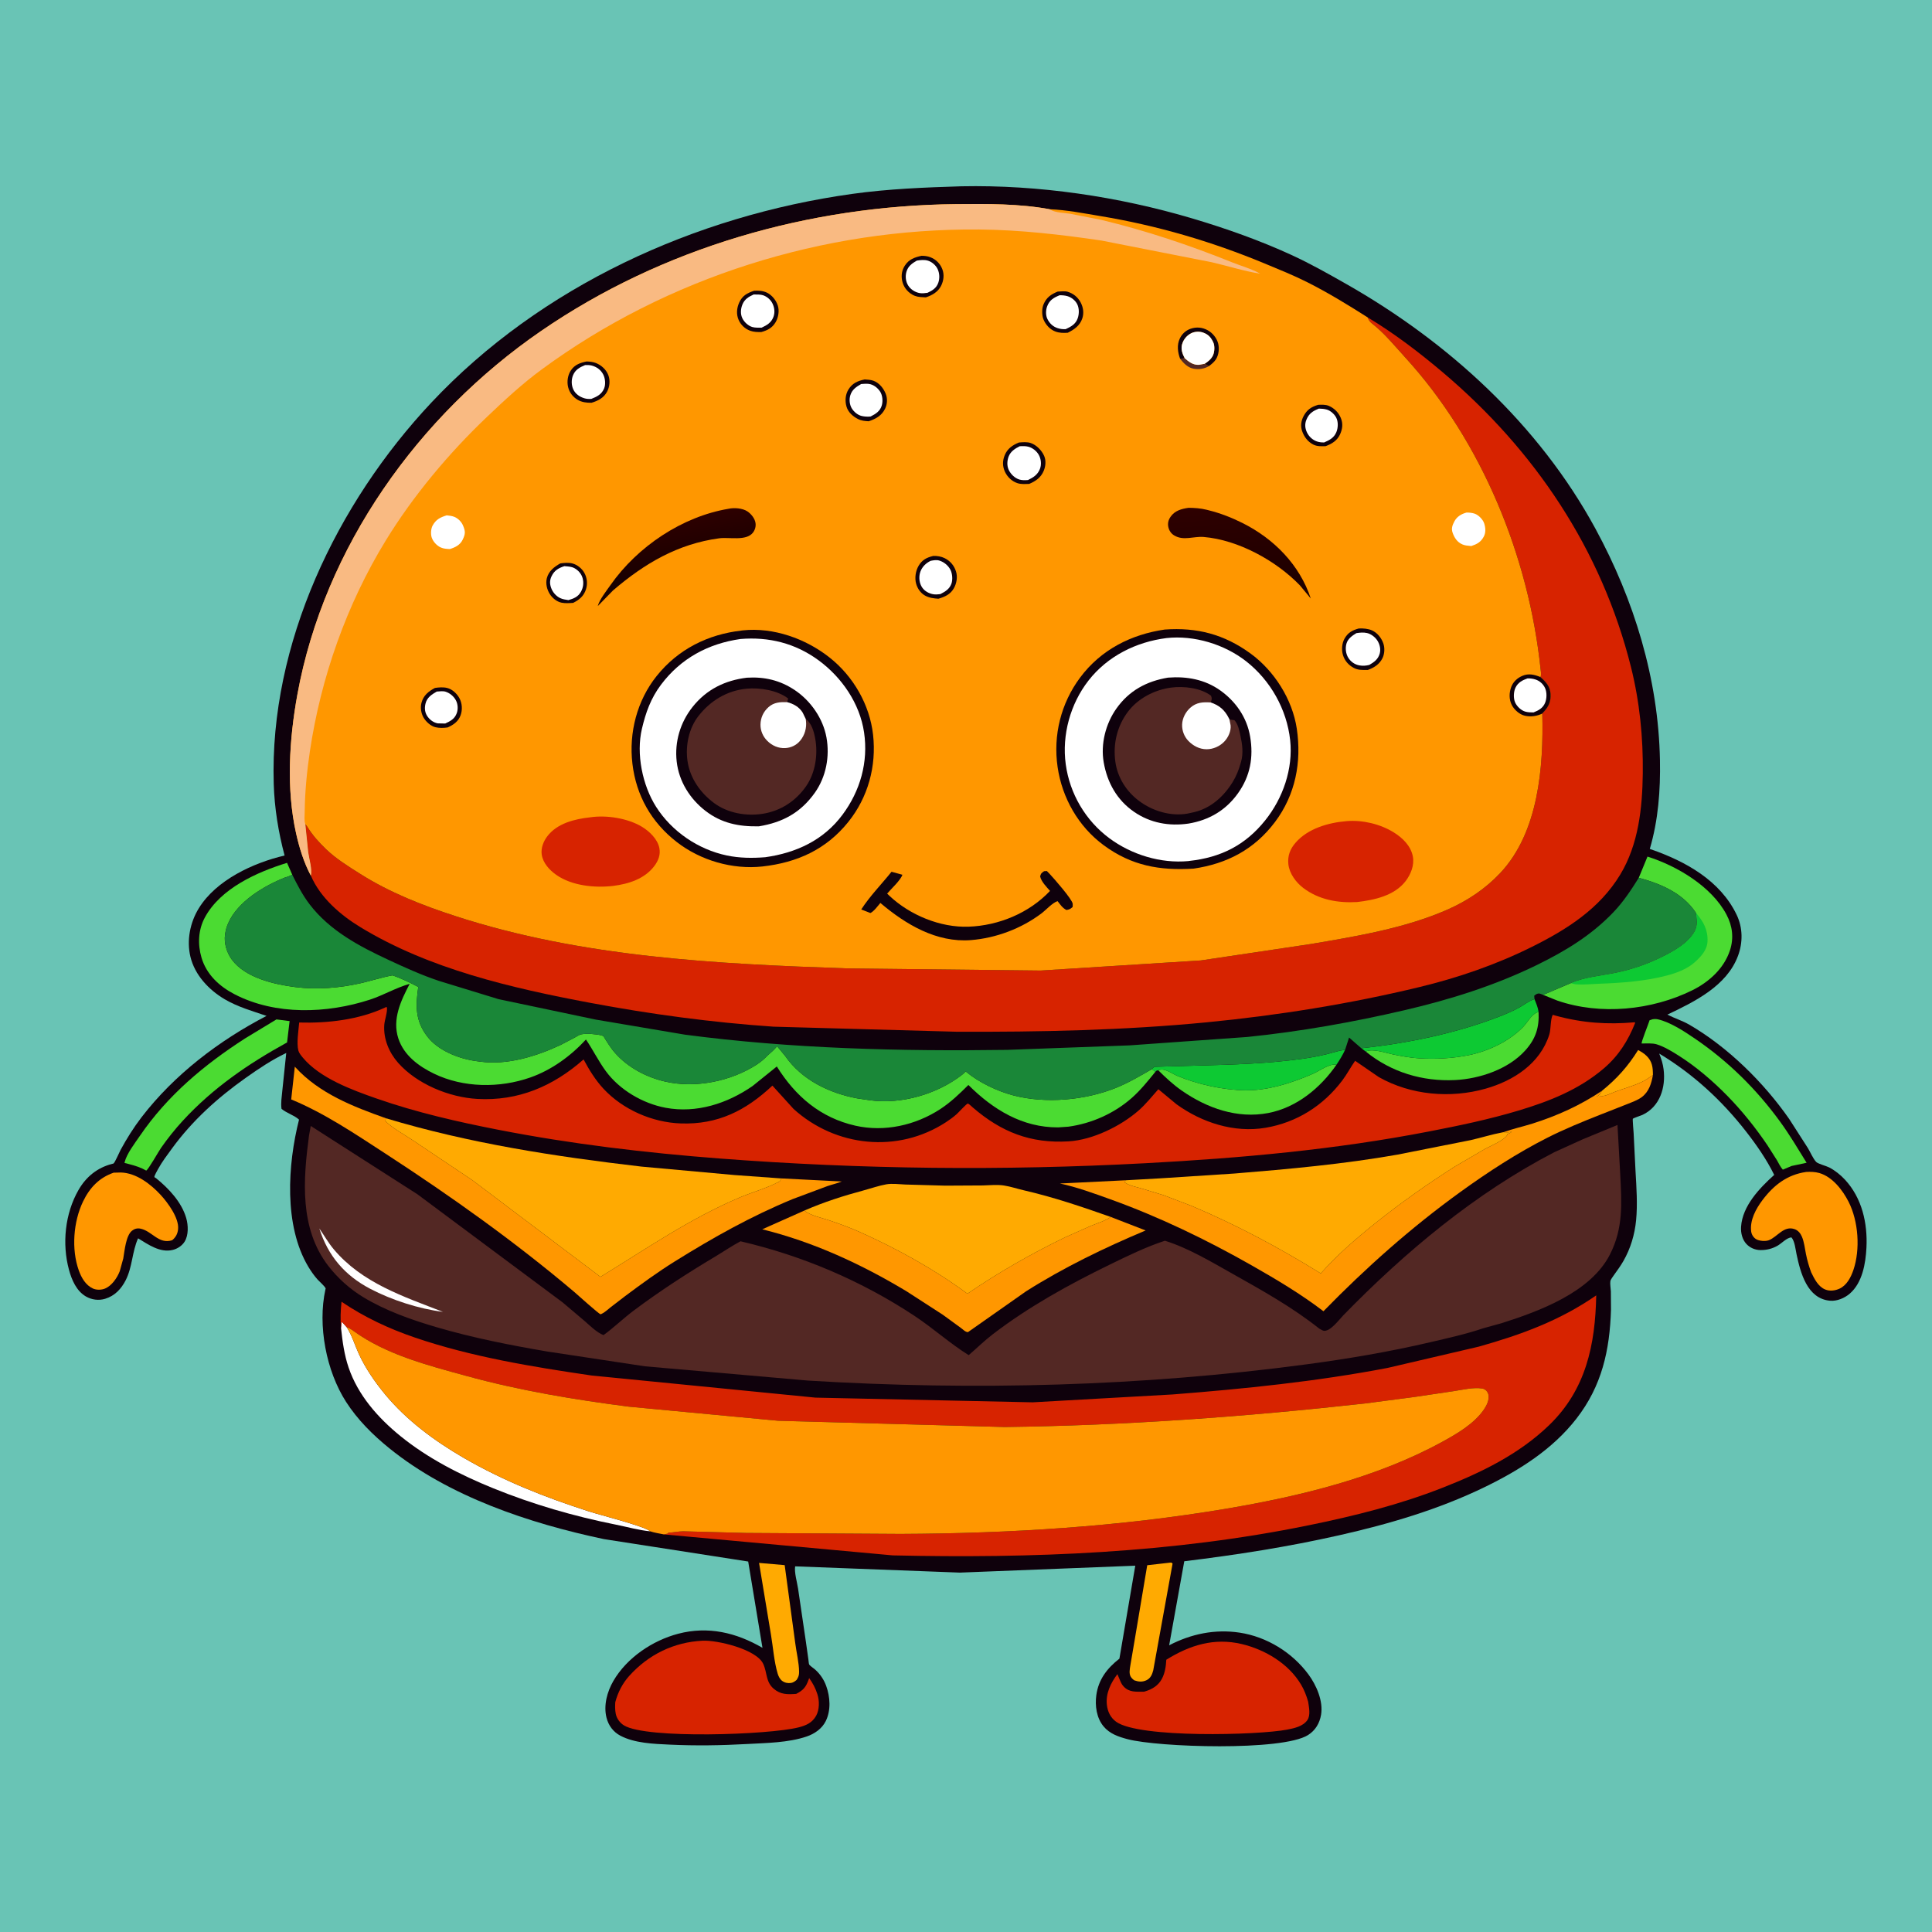 <svg version="1.1" xmlns="http://www.w3.org/2000/svg" style="display: block;" viewBox="0 0 2048 2048" width="1024" height="1024">
<defs>
	<linearGradient id="Gradient1" gradientUnits="userSpaceOnUse" x1="1313.9" y1="627.074" x2="1305.61" y2="535.509">
		<stop class="stop0" offset="0" stop-opacity="1" stop-color="rgb(29,0,0)"/>
		<stop class="stop1" offset="1" stop-opacity="1" stop-color="rgb(46,0,0)"/>
	</linearGradient>
	<linearGradient id="Gradient2" gradientUnits="userSpaceOnUse" x1="726.104" y1="609.648" x2="714.822" y2="551.515">
		<stop class="stop0" offset="0" stop-opacity="1" stop-color="rgb(22,0,1)"/>
		<stop class="stop1" offset="1" stop-opacity="1" stop-color="rgb(45,0,0)"/>
	</linearGradient>
</defs>
<path transform="translate(0,0)" fill="rgb(105,196,181)" d="M -0 -0 L 2048 0 L 2048 2048 L -0 2048 L -0 -0 z"/>
<path transform="translate(0,0)" fill="rgb(15,1,12)" d="M 1019.08 197.479 C 1100.87 195.816 1185.54 208.316 1263.85 231.547 C 1299.61 242.156 1335.56 254.892 1369.47 270.489 C 1389.19 279.557 1408.08 290.261 1426.94 300.969 C 1535.15 362.399 1631.32 450.208 1691.21 560.396 C 1732.24 635.883 1758.02 719.723 1759.62 805.973 C 1760.2 837.716 1757.87 869.343 1748.85 899.904 L 1749.99 900.295 C 1786.66 912.997 1823.59 933.36 1841 969.884 C 1847.51 983.531 1847.61 999.153 1842.34 1013.27 C 1830.41 1045.26 1796.22 1061.88 1767.47 1075.55 C 1775.14 1079.46 1783.34 1081.93 1790.84 1086.28 C 1831.78 1110.05 1869.66 1147.51 1896.65 1186.2 L 1916.54 1217.19 C 1919.01 1221.3 1922.01 1228.37 1925.23 1231.69 C 1927.22 1233.75 1935.93 1235.92 1939.09 1237.56 C 1945.23 1240.75 1951.04 1245.43 1955.74 1250.49 C 1973.81 1269.97 1979.83 1296.69 1978.51 1322.64 C 1977.66 1339.36 1974.17 1359.9 1960.77 1371.36 C 1955.27 1376.07 1947.26 1379.45 1939.94 1378.82 C 1915.62 1376.71 1908.55 1349.09 1904.38 1329.39 C 1903.27 1324.14 1902.57 1315.92 1899.06 1311.74 C 1894.43 1311.7 1888.45 1318.14 1884.31 1320.49 C 1878.63 1323.72 1872.72 1325.18 1866.21 1325.14 C 1860.64 1325.11 1855.14 1322.83 1851.29 1318.7 C 1846.81 1313.89 1845.19 1306.89 1845.6 1300.46 C 1847.04 1278.26 1865.23 1259.43 1880.73 1245.45 C 1872.74 1229.15 1862.04 1213.74 1850.91 1199.47 C 1825.18 1166.43 1794.72 1138.43 1758.83 1116.82 C 1761.09 1122.39 1762.71 1127.52 1763.47 1133.5 C 1765.92 1152.59 1759.63 1173.15 1741.09 1181.82 C 1739.41 1182.61 1731.63 1185.03 1730.86 1185.99 C 1730.51 1186.44 1731.64 1199.98 1731.72 1201.23 L 1733.75 1241.98 C 1734.73 1258.87 1735.96 1276.62 1734.34 1293.49 C 1732.89 1308.61 1728.46 1323.48 1720.91 1336.67 C 1717.92 1341.89 1714.47 1346.58 1710.98 1351.46 C 1709.89 1352.99 1707.32 1356.38 1707.06 1358.07 C 1706.58 1361.06 1707.44 1365.75 1707.57 1368.86 L 1707.72 1388.19 C 1706.43 1431.34 1698.07 1469.12 1671.05 1503.86 C 1645.89 1536.22 1611.01 1558.25 1574.63 1575.99 C 1525.29 1600.04 1472.68 1615.48 1419.3 1627.52 C 1364.81 1639.82 1310.81 1648.23 1255.38 1655 L 1239.35 1744.1 C 1262.54 1731.97 1288 1726.72 1314.08 1730.67 C 1342.82 1735.02 1369.82 1751.64 1387.06 1775.03 C 1395.52 1786.51 1402.84 1803.32 1400.37 1817.78 C 1398.84 1826.72 1394.37 1834.29 1386.62 1839.2 C 1359.26 1856.51 1227.67 1852.2 1195.26 1843.6 C 1185.68 1841.06 1176.35 1837.96 1169.76 1829.98 C 1162.35 1821.01 1160.61 1808.14 1162.14 1796.94 C 1164.42 1780.21 1173.71 1768.31 1186.61 1758.26 L 1203.44 1659.7 L 1017.5 1667.03 L 842.885 1660.39 C 841.855 1666.67 844.962 1677.34 845.986 1684.02 L 854.238 1740.04 L 856.932 1759.13 C 857.061 1759.96 857.359 1763.96 857.783 1764.52 C 859.14 1766.31 862.433 1768.31 864.202 1769.91 C 869.428 1774.64 873.37 1780.47 875.783 1787.1 C 880.028 1798.77 880.967 1812.98 875.355 1824.39 C 871.371 1832.49 863.493 1837.9 855.155 1840.75 C 835.65 1847.4 812.655 1847.57 792.227 1848.71 C 764.8 1850.25 737.448 1850.68 710 1849.38 C 693.035 1848.58 672.712 1847.93 657.488 1839.84 C 649.999 1835.86 644.998 1829.05 642.922 1820.84 C 639.619 1807.79 643.603 1793.22 650.218 1781.84 C 664.539 1757.21 691.715 1738.99 718.942 1731.83 C 750.648 1723.49 780.612 1730.66 808.249 1746.78 L 793.113 1655.28 L 640.094 1631.5 C 561.161 1614.82 475.84 1586.45 412.468 1535.04 C 395.105 1520.96 379.006 1504.95 366.859 1486.05 C 345.828 1453.34 336.544 1405.06 344.956 1366.87 C 345.032 1366.52 345.27 1366.18 345.191 1365.83 C 344.742 1363.87 338.258 1358.16 336.691 1356.41 C 333.017 1352.3 329.748 1347.65 326.911 1342.93 C 300.634 1299.16 304.981 1234.23 316.984 1186.85 C 312.017 1182.2 304.049 1180.12 298.424 1175.41 C 297.525 1169.23 298.687 1162.43 299.262 1156.23 L 303.433 1116.2 C 288.098 1123.53 274.344 1132.77 260.512 1142.56 C 230.792 1163.59 203.746 1187.97 182.253 1217.51 C 177.152 1224.52 171.626 1231.74 167.5 1239.36 C 166.758 1240.73 163.614 1246.16 163.667 1247.52 C 163.696 1248.24 164.799 1248.42 165.362 1248.88 C 178.758 1259.7 192.524 1274.23 197.413 1291.25 C 199.581 1298.8 200.003 1309.32 195.686 1316.22 C 192.888 1320.68 187.969 1323.83 182.901 1325.02 C 169.649 1328.15 157.132 1319.27 146.363 1312.67 C 139.958 1327.02 140.411 1342.97 133.264 1357.04 C 128.537 1366.34 121.684 1373.64 111.533 1376.75 C 104.688 1378.85 97.218 1377.87 91.042 1374.29 C 81.059 1368.49 76.032 1356.77 73.129 1346.08 C 65.624 1318.45 68.867 1286.46 83.18 1261.5 C 91.25 1247.43 103.1 1237.82 118.883 1233.73 C 119.353 1233.6 119.886 1233.63 120.293 1233.37 C 121.871 1232.35 126.418 1221.53 127.802 1218.99 C 134.381 1206.9 141.588 1195.33 149.971 1184.41 C 184.597 1139.28 232.24 1102.97 282.551 1076.9 C 267.419 1071.69 252.12 1067.46 238.209 1059.26 C 221.37 1049.34 206.541 1033.64 201.865 1014.23 C 197.681 996.865 201.495 977.773 210.782 962.738 C 229.293 932.77 268.523 914.614 301.687 906.889 C 295.078 882.085 290.961 856.675 290.168 831 C 285.586 682.46 356.974 533.541 457.288 426.737 C 573.209 303.316 736.897 228.789 903.195 205.564 C 941.719 200.184 980.257 198.691 1019.08 197.479 z"/>
<path transform="translate(0,0)" fill="rgb(255,170,1)" d="M 1698.09 1156.34 C 1713.96 1143.47 1725.68 1130.43 1736.47 1113.08 C 1739.7 1114.81 1742.68 1116.65 1745.34 1119.2 C 1751.48 1125.09 1752.19 1131.58 1752.16 1139.57 C 1748.63 1142.09 1744.98 1144.67 1741.08 1146.58 C 1731.89 1151.08 1721.88 1153.66 1712.32 1157.22 C 1708.71 1158.56 1701.19 1162.41 1697.45 1161.81 L 1696.5 1161.51 L 1695.5 1162.51 L 1692.68 1162.33 L 1694.02 1161.57 C 1696.08 1160.32 1697 1158.39 1698.09 1156.34 z"/>
<path transform="translate(0,0)" fill="rgb(255,170,1)" d="M 804.631 1656.75 L 831.791 1659.09 L 843.012 1741.91 C 844.248 1751.65 846.977 1762.47 847.076 1772.2 C 847.113 1775.78 846.402 1777.71 844.5 1780.72 C 842.92 1782.17 840.822 1783.61 838.676 1783.96 C 835.341 1784.51 832.054 1783.9 829.287 1781.93 C 826.792 1780.16 825.259 1777.07 824.399 1774.23 C 820.51 1761.37 819.536 1746.3 817.275 1732.97 L 804.631 1656.75 z"/>
<path transform="translate(0,0)" fill="rgb(255,170,1)" d="M 1239.95 1656.5 C 1242.33 1656.42 1241.34 1656.02 1242.98 1657.5 L 1222.48 1770.64 C 1221.36 1774.86 1219.72 1778.91 1215.6 1780.97 C 1211.16 1783.18 1207.03 1782.84 1202.5 1781.27 C 1201.06 1780.34 1199.63 1778.98 1198.71 1777.5 C 1196.56 1774.01 1197.64 1769.26 1198.22 1765.42 L 1202.87 1738.07 L 1216.11 1659.21 L 1239.95 1656.5 z"/>
<path transform="translate(0,0)" fill="rgb(75,219,50)" d="M 1227.8 1134.53 C 1234.43 1131.65 1241.77 1137.88 1247.99 1140.48 C 1269.76 1149.57 1296.88 1155.52 1320.5 1155.78 C 1335.98 1155.95 1351.99 1152.57 1366.68 1147.81 C 1375.22 1145.04 1383.77 1141.79 1391.98 1138.16 C 1399.66 1134.75 1408.21 1127.72 1416.85 1128.46 C 1399.79 1153.22 1374.6 1174.05 1344.45 1179.84 C 1311.6 1186.14 1279.48 1174.69 1252.76 1156.12 C 1243.63 1149.77 1235.69 1142.34 1227.8 1134.53 z"/>
<path transform="translate(0,0)" fill="rgb(13,201,51)" d="M 1223.75 1130.85 L 1270.19 1129.55 C 1307.69 1128.56 1344.22 1127.49 1381.44 1122.25 C 1390.54 1120.97 1399.38 1119.24 1408.29 1117.01 C 1413.54 1115.71 1418.99 1113.75 1424.35 1113.07 L 1425.85 1112.9 C 1423.24 1118.44 1420.24 1123.37 1416.85 1128.46 C 1408.21 1127.72 1399.66 1134.75 1391.98 1138.16 C 1383.77 1141.79 1375.22 1145.04 1366.68 1147.81 C 1351.99 1152.57 1335.98 1155.95 1320.5 1155.78 C 1296.88 1155.52 1269.76 1149.57 1247.99 1140.48 C 1241.77 1137.88 1234.43 1131.65 1227.8 1134.53 C 1225.39 1135.11 1226.4 1134.53 1224.73 1136.18 L 1220.95 1133.39 L 1220.91 1133.23 L 1223.75 1130.85 z"/>
<path transform="translate(0,0)" fill="rgb(75,219,50)" d="M 1630.96 1072.66 C 1631.75 1089.09 1628.05 1101.02 1616.91 1113.44 C 1599.02 1133.39 1568.5 1143.65 1542.32 1144.91 C 1507.91 1146.56 1474.7 1136.63 1447.81 1114.71 C 1455.06 1111.11 1469.29 1116.28 1477 1117.81 C 1485.87 1119.57 1494.95 1121.31 1503.98 1121.86 C 1521.47 1122.93 1539.87 1122 1557.05 1118.5 C 1577.57 1114.31 1599.73 1103.89 1614.5 1088.7 C 1618.82 1084.26 1623.38 1075.64 1629.05 1073.35 L 1630.96 1072.66 z"/>
<path transform="translate(0,0)" fill="rgb(13,201,51)" d="M 1626.62 1059.16 C 1628.45 1063.64 1630.24 1067.84 1630.96 1072.66 L 1629.05 1073.35 C 1623.38 1075.64 1618.82 1084.26 1614.5 1088.7 C 1599.73 1103.89 1577.57 1114.31 1557.05 1118.5 C 1539.87 1122 1521.47 1122.93 1503.98 1121.86 C 1494.95 1121.31 1485.87 1119.57 1477 1117.81 C 1469.29 1116.28 1455.06 1111.11 1447.81 1114.71 L 1443.06 1111.18 C 1492.09 1105.99 1543.78 1095.31 1589.8 1077.41 C 1596.83 1074.68 1603.94 1071.65 1610.53 1067.97 C 1615.26 1065.33 1619.98 1061.58 1625.04 1059.71 L 1626.62 1059.16 z"/>
<path transform="translate(0,0)" fill="rgb(75,219,50)" d="M 1751.65 1080.5 C 1753.71 1080.13 1755.56 1080.1 1757.61 1080.57 C 1770.87 1083.66 1785.57 1093.4 1796.71 1100.98 C 1831.77 1124.86 1861.68 1154.34 1886.69 1188.6 C 1896.96 1202.66 1905.91 1217.78 1915.08 1232.58 L 1899.16 1235.98 L 1889.87 1239.88 C 1887.34 1237.19 1885.64 1233.3 1883.78 1230.12 L 1873.75 1214.31 C 1861.19 1195.72 1846.91 1177.83 1831.22 1161.79 C 1815.76 1145.99 1797.94 1130.67 1779.26 1118.89 C 1772.31 1114.51 1764.06 1109.45 1756.16 1107.03 C 1751.52 1105.6 1745.1 1106.19 1740.22 1106.14 C 1739.61 1104.81 1747.25 1085.84 1748.2 1082.75 L 1748.56 1081.56 L 1751.65 1080.5 z"/>
<path transform="translate(0,0)" fill="rgb(255,255,255)" d="M 361.539 1407.91 L 361.915 1402 L 362.698 1401.5 L 367.433 1406.75 L 368.15 1407.87 C 373.44 1416.45 376.267 1426.26 380.471 1435.37 C 387.452 1450.51 397.303 1464.81 407.883 1477.66 C 430.702 1505.38 460.384 1527.27 491.222 1545.19 C 533.743 1569.89 578.213 1587.39 624.946 1602.37 C 635.852 1605.86 684.217 1618.15 689.191 1623.26 C 677.22 1622.12 664.842 1618.59 653 1616.22 C 608.365 1607.29 564.893 1594.72 522.713 1577.57 C 488.03 1563.47 453.646 1546 424.454 1522.29 C 400.654 1502.96 379.476 1478.97 369.504 1449.56 C 364.944 1436.12 363.01 1421.97 361.539 1407.91 z"/>
<path transform="translate(0,0)" fill="rgb(75,219,50)" d="M 293.051 1080.62 L 306.982 1082.4 L 304.304 1105.03 C 263.076 1127.73 225.811 1153.2 193.696 1188.1 C 185.453 1197.06 177.84 1206.66 170.839 1216.61 C 168.181 1220.39 157.598 1239.31 155 1240.87 L 150.79 1238.68 C 144.76 1235.95 138.387 1234.39 131.993 1232.77 L 132.124 1231.97 C 134.31 1223.02 142.995 1211.78 148.206 1204.16 C 177.578 1161.18 216.279 1128.82 259.846 1100.73 L 293.051 1080.62 z"/>
<path transform="translate(0,0)" fill="rgb(255,151,0)" d="M 120.447 1243.09 L 128.05 1242.9 C 144.37 1243.28 159.851 1255.25 170.374 1266.72 C 177.989 1275.01 189.839 1291.13 188.789 1302.78 C 188.329 1307.87 186.377 1311.48 182.5 1314.7 C 168.068 1319.36 161.047 1304.65 148.578 1302.36 C 145.37 1301.77 142.478 1302.6 139.935 1304.61 C 133.435 1309.74 132.061 1326.09 130.67 1334.05 L 126.946 1347.5 C 124.287 1354.5 118.495 1362.92 111.41 1365.89 C 107.604 1367.49 102.282 1367.62 98.5 1365.88 C 90.748 1362.32 86.26 1354.38 83.501 1346.64 C 75.517 1324.24 77.748 1295 88.031 1273.64 C 95.022 1259.11 105.033 1248.47 120.447 1243.09 z"/>
<path transform="translate(0,0)" fill="rgb(255,151,0)" d="M 1914.59 1242.32 C 1919.22 1242.04 1924.1 1242.17 1928.59 1243.47 C 1942.52 1247.51 1953.29 1261.59 1959.59 1273.95 C 1970.05 1294.52 1972.1 1324.38 1964.71 1346.14 C 1962.09 1353.84 1957.74 1362.44 1950 1366.01 C 1945.33 1368.16 1939.78 1368.91 1934.89 1366.96 C 1927.36 1363.95 1923.25 1355.57 1919.92 1348.7 C 1917.54 1342.28 1915.7 1335.9 1914.36 1329.19 C 1913.18 1323.22 1912.5 1316.62 1910.13 1311 C 1908.66 1307.52 1906.23 1304.38 1902.58 1303.03 C 1890.96 1298.73 1884.17 1311.2 1875.01 1314.7 C 1871.38 1316.09 1864.81 1315.53 1861.5 1313.54 C 1858.72 1311.86 1856.77 1308.68 1856.34 1305.5 C 1854.72 1293.54 1861.34 1281.38 1868.29 1272.15 C 1880.3 1256.22 1894.55 1245.2 1914.59 1242.32 z"/>
<path transform="translate(0,0)" fill="rgb(75,219,50)" d="M 1737.16 930.494 L 1746.41 908.013 C 1777.72 917.914 1814.34 939.641 1830.13 969.474 C 1836.5 981.505 1838.1 994.365 1833.83 1007.39 C 1827.5 1026.7 1811.54 1041.05 1793.72 1049.82 C 1750.83 1070.93 1696.58 1076.39 1651 1060.72 L 1635.75 1054.61 L 1665 1042.17 C 1680.2 1035.76 1696.83 1034.5 1712.8 1031.24 C 1731.81 1027.36 1749.01 1021.12 1766.23 1012.17 C 1776.28 1006.94 1786.54 1000.72 1793.59 991.629 C 1800.09 983.245 1799.2 977.329 1797.7 967.597 C 1783.88 946.646 1760.41 936.807 1737.16 930.494 z"/>
<path transform="translate(0,0)" fill="rgb(13,201,51)" d="M 1797.7 967.597 C 1805.6 976.593 1810.66 985.853 1810.03 998.116 C 1809.55 1007.25 1803 1014.17 1796.55 1019.97 C 1788.32 1027.34 1777.5 1031.3 1767 1034.08 C 1743.93 1040.19 1718.73 1041.94 1694.91 1042.82 C 1687.28 1043.1 1679.08 1043.96 1671.48 1043.5 C 1669.21 1043.36 1667.16 1042.81 1665 1042.17 C 1680.2 1035.76 1696.83 1034.5 1712.8 1031.24 C 1731.81 1027.36 1749.01 1021.12 1766.23 1012.17 C 1776.28 1006.94 1786.54 1000.72 1793.59 991.629 C 1800.09 983.245 1799.2 977.329 1797.7 967.597 z"/>
<path transform="translate(0,0)" fill="rgb(255,151,0)" d="M 1177.49 1290.02 L 1214.43 1304.34 C 1171.03 1322.53 1127.34 1343.67 1087.56 1368.92 L 1026.12 1412.09 C 1023.46 1412.16 1020.83 1409.33 1018.69 1407.74 L 999.423 1393.69 L 960.843 1368.74 C 913.091 1340.03 862.246 1316.53 808.028 1303.11 L 852.616 1283.27 C 859.506 1288.76 870.742 1290.79 879.119 1293.64 C 890.033 1297.35 900.8 1301.24 911.327 1305.96 C 950.852 1323.65 990.658 1345.57 1025.5 1371.38 C 1058.49 1348.8 1093.28 1328.91 1129.26 1311.51 L 1156.71 1299.31 C 1163.76 1296.5 1171.17 1294.3 1177.49 1290.02 z"/>
<path transform="translate(0,0)" fill="rgb(215,35,0)" d="M 1212.58 1793.3 L 1213.9 1792.92 C 1221.38 1790.66 1227.67 1786.91 1231.53 1779.84 C 1234.99 1773.49 1235.91 1766.51 1236.33 1759.39 C 1261.17 1743.95 1287.02 1735.78 1316.36 1742.77 C 1341.08 1748.66 1365.97 1763.49 1379.19 1785.76 C 1382.57 1791.45 1384.89 1797.51 1386.7 1803.87 C 1387.52 1809.84 1389.5 1818.19 1385.8 1823.47 C 1381.17 1830.07 1371.95 1832.02 1364.5 1833.46 C 1333.4 1839.46 1207.57 1842.63 1183.24 1825.19 C 1177.26 1820.91 1174.18 1814.53 1173.34 1807.32 C 1171.92 1795.21 1177.43 1784.02 1184.49 1774.68 L 1186.96 1780.5 C 1188.11 1783.26 1189.03 1785.54 1191.12 1787.76 C 1197.19 1794.25 1204.45 1793.19 1212.58 1793.3 z"/>
<path transform="translate(0,0)" fill="rgb(215,35,0)" d="M 652.22 1804.35 C 655.003 1793.97 659.834 1784.49 667.05 1776.48 C 687.429 1753.87 714.363 1740.67 744.877 1739.21 C 760.305 1738.47 801.631 1748.19 808.99 1763.65 C 813.341 1772.79 811.528 1782.63 820 1790 C 827.415 1796.46 834.854 1796.23 844.008 1795.58 C 851.737 1791.63 854.41 1788.25 857.31 1780.09 L 857.738 1778.86 C 861.656 1784.32 864.474 1789.58 866.495 1796.01 C 868.728 1802.9 868.742 1812.26 865.14 1818.76 C 860.973 1826.28 854.376 1829.11 846.438 1831.12 C 815.436 1838.99 685.229 1843.62 661.388 1828.96 C 657.062 1826.29 653.734 1821.71 652.727 1816.71 C 651.901 1812.61 651.963 1808.5 652.22 1804.35 z"/>
<path transform="translate(0,0)" fill="rgb(255,151,0)" d="M 1698.09 1156.34 C 1697 1158.39 1696.08 1160.32 1694.02 1161.57 L 1692.68 1162.33 L 1695.5 1162.51 L 1696.5 1161.51 L 1697.45 1161.81 C 1701.19 1162.41 1708.71 1158.56 1712.32 1157.22 C 1721.88 1153.66 1731.89 1151.08 1741.08 1146.58 C 1744.98 1144.67 1748.63 1142.09 1752.16 1139.57 C 1750.64 1148.48 1747.9 1157.39 1740.29 1163.03 C 1735.78 1166.38 1729.91 1168.36 1724.74 1170.46 L 1696.65 1181.51 C 1677.55 1189.06 1658.63 1196.74 1640.29 1206.03 C 1608.13 1222.33 1577.54 1242.26 1548.33 1263.34 C 1495.98 1301.13 1448 1343.78 1402.91 1389.97 C 1379.18 1371.82 1353 1356.23 1327.04 1341.47 C 1279.06 1314.19 1228.75 1289.89 1176.77 1271.2 C 1159.59 1265.03 1141.41 1258.33 1123.55 1254.56 L 1193.05 1251.15 L 1192.37 1253.5 C 1197.07 1256.78 1203.42 1257.97 1208.87 1259.47 L 1233.61 1267 L 1263.05 1278.27 C 1310.76 1298.42 1356.08 1322.65 1400.07 1349.87 C 1417.42 1330.24 1436.95 1313.45 1457.35 1297.07 C 1484.67 1275.15 1513.04 1255.15 1542.58 1236.35 L 1574 1218 C 1579.59 1214.99 1594.9 1208.53 1597.72 1203.13 L 1598.13 1202.01 C 1600.1 1201.38 1600.87 1201.11 1602.51 1199.75 C 1599.57 1200.58 1596.61 1200.29 1593.59 1200.19 C 1603.57 1196.54 1614.12 1194.3 1624.27 1191.11 C 1650.52 1182.85 1675.23 1171.68 1698.09 1156.34 z"/>
<path transform="translate(0,0)" fill="rgb(255,151,0)" d="M 827.213 1249.11 L 892.34 1252.43 C 887.503 1254.43 882.11 1255.58 877.132 1257.3 L 840.464 1271 C 796.298 1289.18 755.92 1311.88 715.486 1337.05 C 697.352 1348.34 679.884 1361.08 662.77 1373.85 L 647.109 1385.88 C 644.302 1388.08 641.059 1391.25 637.813 1392.66 C 637.42 1392.83 637.05 1393.2 636.625 1393.15 C 634.798 1392.95 611.738 1372.06 608.715 1369.5 C 545.571 1316.06 477.602 1267.74 408.275 1222.68 C 376.585 1202.08 343.677 1179.85 308.686 1165.44 L 312.519 1130.69 L 313.159 1131.41 C 338.677 1159.22 374.2 1172.99 408.993 1185.37 L 408.541 1188.5 C 416.909 1196.44 427.87 1202.25 437.45 1208.63 L 500.847 1251.13 L 636.503 1353.54 C 685.291 1323.64 731.252 1291.75 784.333 1269.29 C 797.327 1263.8 811.731 1259.89 824.227 1253.47 C 826.357 1252.37 826.71 1252.62 827.723 1250.44 L 827.213 1249.11 z"/>
<path transform="translate(0,0)" fill="rgb(255,170,1)" d="M 852.616 1283.27 C 873.508 1274.14 894.302 1267.56 916.252 1261.65 C 923.858 1259.6 931.702 1256.83 939.441 1255.45 C 945.798 1254.32 953.376 1255.42 959.838 1255.65 L 1001.93 1256.84 L 1041.67 1256.62 C 1048.92 1256.46 1057.12 1255.56 1064.29 1256.69 C 1071.37 1257.8 1078.27 1260.15 1085.26 1261.76 C 1116.96 1269.07 1146.86 1279.25 1177.49 1290.02 C 1171.17 1294.3 1163.76 1296.5 1156.71 1299.31 L 1129.26 1311.51 C 1093.28 1328.91 1058.49 1348.8 1025.5 1371.38 C 990.658 1345.57 950.852 1323.65 911.327 1305.96 C 900.8 1301.24 890.033 1297.35 879.119 1293.64 C 870.742 1290.79 859.506 1288.76 852.616 1283.27 z"/>
<path transform="translate(0,0)" fill="rgb(255,170,1)" d="M 1593.59 1200.19 C 1596.61 1200.29 1599.57 1200.58 1602.51 1199.75 C 1600.87 1201.11 1600.1 1201.38 1598.13 1202.01 L 1597.72 1203.13 C 1594.9 1208.53 1579.59 1214.99 1574 1218 L 1542.58 1236.35 C 1513.04 1255.15 1484.67 1275.15 1457.35 1297.07 C 1436.95 1313.45 1417.42 1330.24 1400.07 1349.87 C 1356.08 1322.65 1310.76 1298.42 1263.05 1278.27 L 1233.61 1267 L 1208.87 1259.47 C 1203.42 1257.97 1197.07 1256.78 1192.37 1253.5 L 1193.05 1251.15 L 1229 1249.14 L 1308.5 1243.99 C 1366.49 1239.25 1424.1 1234.05 1481.5 1223.94 L 1558.79 1208.61 C 1570.13 1206.06 1581.36 1202.47 1592.76 1200.34 L 1593.59 1200.19 z"/>
<path transform="translate(0,0)" fill="rgb(255,170,1)" d="M 408.993 1185.37 C 497.86 1212.12 587.991 1225.89 679.97 1236.64 L 778.5 1245.59 L 827.213 1249.11 L 827.723 1250.44 C 826.71 1252.62 826.357 1252.37 824.227 1253.47 C 811.731 1259.89 797.327 1263.8 784.333 1269.29 C 731.252 1291.75 685.291 1323.64 636.503 1353.54 L 500.847 1251.13 L 437.45 1208.63 C 427.87 1202.25 416.909 1196.44 408.541 1188.5 L 408.993 1185.37 z"/>
<path transform="translate(0,0)" fill="rgb(75,219,50)" d="M 1224.73 1136.18 C 1216.88 1145.85 1209.07 1155.62 1199.7 1163.89 C 1181.02 1180.36 1157.05 1190.97 1132.5 1194.33 L 1121.69 1195.08 C 1083.7 1195.28 1052.62 1176.12 1026.54 1150.12 C 1017.22 1159.37 1007.78 1168.48 996.73 1175.69 C 970.467 1192.83 937.668 1200.25 906.821 1193.29 C 869.76 1184.94 843.172 1162.1 823.467 1130.51 L 797.8 1151.2 C 770.988 1169.8 738.298 1180.39 705.618 1174.29 C 681.406 1169.77 656.736 1155.37 642.13 1135.37 C 634.344 1124.71 628.551 1112.84 621.138 1101.92 C 604.978 1119.45 584.752 1134.24 562.101 1142.19 C 529.721 1153.54 491.346 1153.25 460.126 1138.17 C 443.815 1130.3 428.107 1118.69 422.239 1100.75 C 415.595 1080.44 424.958 1060.69 434.267 1042.93 C 419.634 1047.04 406.563 1054.96 392.119 1059.67 C 346.61 1074.5 292.047 1076.44 248.671 1053.97 C 232.533 1045.61 218.881 1033.03 213.61 1015.16 C 209.423 1000.96 210.074 985.7 217.195 972.5 C 233.823 941.679 272.52 924.43 304.282 914.65 L 309.809 927.268 C 307.502 928.208 304.883 929.637 302.444 930.046 C 279.89 938.995 251.853 955.611 241.807 978.823 C 240.349 982.193 239.389 985.369 238.824 989 L 238.578 990.493 C 237.22 999.607 240.332 1009.86 245.74 1017.21 C 259.941 1036.53 290.484 1043.47 312.896 1046.34 C 335.789 1049.26 359.943 1047.36 382.407 1042.23 C 393.659 1039.66 404.69 1036.03 416.033 1033.93 C 425.363 1037.03 434.666 1041.69 443.387 1046.21 C 440.572 1065.96 439.983 1081.56 452.735 1098.47 C 464.28 1113.78 486.757 1122.48 505.189 1124.85 L 508.857 1125.34 C 537.47 1129.37 568.313 1119.8 594.018 1107.81 L 609.053 1099.98 C 611.212 1098.8 614.082 1096.79 616.523 1096.36 C 619.405 1095.84 622.457 1095.92 625.378 1095.9 C 629.893 1096.42 635.471 1096.44 639.611 1098.32 C 643.491 1104.54 647.345 1111.01 652.249 1116.5 C 665.941 1131.82 685.317 1141.98 705.193 1146.53 C 737.245 1153.87 774.658 1146.25 802.176 1128.52 C 806.363 1125.82 810.355 1122.39 813.77 1118.78 C 817.402 1115.71 820.67 1112.72 823.786 1109.1 L 832.246 1119.31 C 849.7 1144.65 879.085 1158.81 908.581 1164.31 L 922.303 1166.35 C 955.312 1170.86 993.214 1159.91 1019.53 1139.55 C 1021.02 1138.4 1022.41 1137.17 1023.68 1135.78 L 1024.68 1136.58 C 1038.17 1147.7 1057.42 1156.79 1074.29 1161.2 C 1108.49 1170.12 1149.82 1166.37 1182.55 1153.35 C 1195.83 1148.07 1208.6 1140.54 1220.95 1133.39 L 1224.73 1136.18 z"/>
<path transform="translate(0,0)" fill="rgb(215,35,0)" d="M 409.335 1067.5 L 410.095 1067.75 C 411.018 1072.31 407.73 1081.12 407.35 1086.3 C 406.267 1101.06 412.357 1115.7 422.016 1126.62 C 441.966 1149.19 476.166 1163.23 506 1164.91 C 549.384 1167.34 586.421 1151.43 618.623 1123.03 C 624.519 1134.07 631.158 1144.91 639.717 1154.12 C 660.314 1176.27 691.468 1189.86 721.612 1190.89 C 760.966 1192.25 790.594 1177.28 818.789 1150.8 L 841.198 1175.51 C 885.875 1215.96 951.746 1222.75 1002.56 1189.7 C 1006.57 1187.09 1010.43 1184.3 1014.02 1181.13 C 1015.88 1179.49 1024.37 1170.15 1025.82 1169.85 C 1026.7 1169.66 1030.34 1173.23 1031.25 1174.01 C 1061.5 1200.08 1092.47 1212.26 1132.7 1209.89 C 1158.14 1208.4 1187.8 1193.91 1206.81 1177.32 C 1214.5 1170.61 1221.16 1162.28 1227.91 1154.62 L 1247.22 1170.62 C 1274 1189.97 1308.31 1201.12 1341.48 1195.5 C 1374.64 1189.87 1402.59 1172.19 1422.81 1145.43 C 1427.89 1138.71 1431.67 1131.34 1436.49 1124.5 L 1461.64 1141.78 C 1495.55 1160.96 1537.61 1164.6 1574.88 1154.01 C 1604.42 1145.62 1632.64 1127.44 1642.31 1096.72 C 1644.22 1090.65 1643.31 1080.6 1646 1075.76 L 1649.22 1076.69 C 1677.46 1084.4 1704 1086.26 1733.05 1083.64 L 1733.28 1084.45 C 1725.78 1103.3 1715.72 1119.21 1700.18 1132.5 C 1673.84 1155.03 1642.47 1167.41 1609.68 1177.25 C 1578.58 1186.59 1546.88 1193.19 1515.03 1199.36 C 1415.05 1218.75 1315.29 1227.65 1213.74 1233.08 C 1063.15 1241.13 913.26 1239.59 762.866 1228.06 C 684.234 1222.03 605.997 1212.78 528.571 1197.67 C 484.992 1189.17 441.435 1179.21 399.461 1164.57 C 373.2 1155.4 339.082 1142.97 320.889 1121 C 319.278 1119.05 316.93 1116.18 316.297 1113.73 C 314.215 1105.66 316.424 1092.41 317.158 1083.91 C 347.432 1084.8 380.322 1080.99 408.06 1068.11 L 409.335 1067.5 z"/>
<path transform="translate(0,0)" fill="rgb(26,135,56)" d="M 309.809 927.268 C 315.218 938.149 320.725 948.801 328.115 958.5 C 349.535 986.613 380.972 1003.16 412.335 1017.76 C 429.523 1025.75 447.404 1033.84 465.41 1039.82 L 528.502 1059.15 L 631.604 1080.83 L 726.069 1096.79 C 838.905 1111.67 953.845 1114.51 1067.53 1112.91 L 1197.41 1108.14 L 1322.33 1099.22 C 1378.2 1093.53 1434.32 1083.56 1489.03 1070.81 C 1537.1 1059.61 1584.57 1044.73 1629 1023.02 C 1659.15 1008.28 1686.87 991.515 1710.2 967.081 C 1720.76 956.02 1729.12 943.435 1737.16 930.494 C 1760.41 936.807 1783.88 946.646 1797.7 967.597 C 1799.2 977.329 1800.09 983.245 1793.59 991.629 C 1786.54 1000.72 1776.28 1006.94 1766.23 1012.17 C 1749.01 1021.12 1731.81 1027.36 1712.8 1031.24 C 1696.83 1034.5 1680.2 1035.76 1665 1042.17 L 1635.75 1054.61 C 1632.88 1053.5 1631.56 1052.39 1628.5 1053.89 L 1626.33 1055.5 L 1626.62 1059.16 L 1625.04 1059.71 C 1619.98 1061.58 1615.26 1065.33 1610.53 1067.97 C 1603.94 1071.65 1596.83 1074.68 1589.8 1077.41 C 1543.78 1095.31 1492.09 1105.99 1443.06 1111.18 L 1430.07 1099.82 L 1425.85 1112.9 L 1424.35 1113.07 C 1418.99 1113.75 1413.54 1115.71 1408.29 1117.01 C 1399.38 1119.24 1390.54 1120.97 1381.44 1122.25 C 1344.22 1127.49 1307.69 1128.56 1270.19 1129.55 L 1223.75 1130.85 L 1220.91 1133.23 L 1220.95 1133.39 C 1208.6 1140.54 1195.83 1148.07 1182.55 1153.35 C 1149.82 1166.37 1108.49 1170.12 1074.29 1161.2 C 1057.42 1156.79 1038.17 1147.7 1024.68 1136.58 L 1023.68 1135.78 C 1022.41 1137.17 1021.02 1138.4 1019.53 1139.55 C 993.214 1159.91 955.312 1170.86 922.303 1166.35 L 908.581 1164.31 C 879.085 1158.81 849.7 1144.65 832.246 1119.31 L 823.786 1109.1 C 820.67 1112.72 817.402 1115.71 813.77 1118.78 C 810.355 1122.39 806.363 1125.82 802.176 1128.52 C 774.658 1146.25 737.245 1153.87 705.193 1146.53 C 685.317 1141.98 665.941 1131.82 652.249 1116.5 C 647.345 1111.01 643.491 1104.54 639.611 1098.32 C 635.471 1096.44 629.893 1096.42 625.378 1095.9 C 622.457 1095.92 619.405 1095.84 616.523 1096.36 C 614.082 1096.79 611.212 1098.8 609.053 1099.98 L 594.018 1107.81 C 568.313 1119.8 537.47 1129.37 508.857 1125.34 L 505.189 1124.85 C 486.757 1122.48 464.28 1113.78 452.735 1098.47 C 439.983 1081.56 440.572 1065.96 443.387 1046.21 C 434.666 1041.69 425.363 1037.03 416.033 1033.93 C 404.69 1036.03 393.659 1039.66 382.407 1042.23 C 359.943 1047.36 335.789 1049.26 312.896 1046.34 C 290.484 1043.47 259.941 1036.53 245.74 1017.21 C 240.332 1009.86 237.22 999.607 238.578 990.493 L 238.824 989 C 239.389 985.369 240.349 982.193 241.807 978.823 C 251.853 955.611 279.89 938.995 302.444 930.046 C 304.883 929.637 307.502 928.208 309.809 927.268 z"/>
<path transform="translate(0,0)" fill="rgb(215,35,0)" d="M 361.539 1407.91 C 360.667 1398.86 361.031 1388.94 362.033 1379.9 C 386.289 1396.36 412.28 1408.48 440 1417.93 C 500.044 1438.4 564.367 1448.89 627 1458.08 L 864.5 1481.55 L 1094.66 1486.52 L 1243 1478.18 C 1319.4 1472.19 1395.43 1464.48 1470.79 1450.08 L 1567.47 1427.52 C 1612.46 1414.86 1653.44 1399.93 1692.07 1373.15 C 1691.07 1425.38 1681.23 1473.05 1642.09 1510.79 C 1610.09 1541.64 1570.28 1560.9 1529.38 1576.98 C 1483.23 1595.14 1435.87 1606.91 1387.37 1616.84 C 1242.67 1646.49 1093.63 1652.09 946.351 1648.77 L 703.725 1626.53 L 707.995 1625.66 L 708.5 1624.67 C 713.723 1624.55 718.857 1623.31 724.228 1623.24 L 790.726 1625 L 954.5 1626.01 C 1070 1625.56 1187.03 1618.4 1301 1599.09 C 1378.17 1586.02 1459.41 1566.35 1528.56 1528.54 C 1544.43 1519.86 1562.64 1509.32 1573.05 1494.08 C 1575.97 1489.81 1579.02 1483.61 1577.75 1478.29 C 1577 1475.1 1574.57 1472.47 1571.26 1471.91 C 1562.11 1470.36 1549.82 1473.34 1540.76 1474.7 L 1499 1480.91 L 1446.91 1487.74 C 1320.01 1501.83 1192.71 1511.13 1065 1512.7 L 825 1506.07 L 666.5 1491.12 C 608.323 1483.61 550.678 1474.03 494.054 1458.46 C 453.931 1447.43 409.193 1435.95 375 1411.06 C 372.335 1409.12 370.501 1407.98 367.433 1406.75 L 362.698 1401.5 L 361.915 1402 L 361.539 1407.91 z"/>
<path transform="translate(0,0)" fill="rgb(255,151,0)" d="M 367.433 1406.75 C 370.501 1407.98 372.335 1409.12 375 1411.06 C 409.193 1435.95 453.931 1447.43 494.054 1458.46 C 550.678 1474.03 608.323 1483.61 666.5 1491.12 L 825 1506.07 L 1065 1512.7 C 1192.71 1511.13 1320.01 1501.83 1446.91 1487.74 L 1499 1480.91 L 1540.76 1474.7 C 1549.82 1473.34 1562.11 1470.36 1571.26 1471.91 C 1574.57 1472.47 1577 1475.1 1577.75 1478.29 C 1579.02 1483.61 1575.97 1489.81 1573.05 1494.08 C 1562.64 1509.32 1544.43 1519.86 1528.56 1528.54 C 1459.41 1566.35 1378.17 1586.02 1301 1599.09 C 1187.03 1618.4 1070 1625.56 954.5 1626.01 L 790.726 1625 L 724.228 1623.24 C 718.857 1623.31 713.723 1624.55 708.5 1624.67 L 707.995 1625.66 L 703.725 1626.53 C 698.878 1625.56 693.89 1624.8 689.191 1623.26 C 684.217 1618.15 635.852 1605.86 624.946 1602.37 C 578.213 1587.39 533.743 1569.89 491.222 1545.19 C 460.384 1527.27 430.702 1505.38 407.883 1477.66 C 397.303 1464.81 387.452 1450.51 380.471 1435.37 C 376.267 1426.26 373.44 1416.45 368.15 1407.87 L 367.433 1406.75 z"/>
<path transform="translate(0,0)" fill="rgb(215,35,0)" d="M 1449.71 336.414 C 1477.71 353.17 1504.45 373.58 1529.35 394.645 C 1626.88 477.153 1697.64 582.359 1728.88 706.994 C 1738.12 743.865 1741.89 781.872 1741.42 819.827 C 1740.96 856.558 1736.91 895.082 1717.5 927.127 C 1695.55 963.364 1661.08 985.181 1624.09 1003.61 C 1586.09 1022.53 1546.1 1036.3 1504.87 1046.28 C 1431.02 1064.16 1354.61 1076.39 1278.98 1083.71 C 1191.16 1092.21 1102.16 1094.03 1013.98 1093.68 L 819.984 1088.32 C 754.727 1083.85 689.728 1075.11 625.476 1063.02 C 542.349 1047.38 455.077 1027.25 382.087 982.866 C 360.859 969.959 339.511 951.559 329.556 928.275 C 331.065 921.439 327.713 910.483 326.718 903.404 L 323.652 873.639 C 324.532 874.62 325.306 875.586 325.991 876.715 C 331.284 885.439 338.37 893.198 345.711 900.238 C 356.364 910.456 369.303 918.409 381.731 926.279 C 413.105 946.148 447.799 959.734 483 971.174 C 616.802 1014.66 759.058 1021.84 898.637 1026.56 L 1103.16 1028.82 L 1272.9 1018.11 L 1389.88 1000.64 C 1437.97 992.481 1489.48 983.956 1534.34 964.222 C 1555.38 954.967 1574.47 942.249 1590.26 925.5 C 1631.01 882.275 1636.31 812.615 1634.9 756.392 C 1635.81 755.169 1635.27 755.817 1636.43 754.593 C 1641.82 748.882 1644.05 743.582 1643.63 735.641 C 1643.2 727.518 1638.66 722.742 1632.91 717.682 C 1634.16 715.404 1633.36 712.073 1633.09 709.5 C 1620.65 590.077 1570.93 468.027 1489.74 379.083 C 1478.72 367.001 1467.54 353.165 1454.61 343.119 C 1451.97 341.068 1451.03 339.506 1449.71 336.414 z"/>
<path transform="translate(0,0)" fill="rgb(83,40,36)" d="M 1647.63 1221.39 L 1677.57 1207.79 L 1714.6 1192.51 L 1717.53 1245.04 C 1719.07 1275.55 1720.87 1301.83 1706.6 1329.83 C 1686.16 1369.92 1631.76 1389.94 1591.53 1402.71 L 1572.65 1407.91 C 1554.07 1414.21 1534.77 1418.46 1515.68 1422.92 C 1472.3 1433.04 1428.69 1440.41 1384.55 1446.3 C 1209.68 1469.64 1032.56 1474.22 856.556 1463.47 L 683.795 1448.36 L 580.041 1432.65 C 540.54 1425.9 501.326 1418.19 462.834 1406.9 C 436.249 1399.11 408.789 1389.46 385 1375.01 C 370.908 1366.45 358.131 1354.99 348.062 1341.97 C 317.301 1302.16 321.374 1250.52 327.547 1203.82 L 329.431 1193.57 L 442.5 1265.98 L 596.36 1380.56 L 620.382 1400.9 C 626.04 1405.89 632.702 1412.52 639.745 1415.26 C 650.915 1407.17 660.88 1397.39 672 1389.08 C 699.349 1368.63 728.22 1349.89 757.535 1332.4 C 766.663 1326.95 775.62 1320.81 784.976 1315.81 C 850.556 1331.08 913.325 1357.79 969.5 1394.95 C 989.179 1407.97 1006.98 1424.14 1026.86 1436.52 C 1035.41 1429.15 1043.51 1421.16 1052.48 1414.29 C 1090.64 1385.07 1132.99 1361.71 1176.08 1340.69 C 1195.06 1331.44 1214.77 1321.77 1234.86 1315.24 C 1259.59 1322.91 1283.67 1337.41 1306.17 1350.04 C 1337.85 1367.84 1370.01 1385.74 1398.53 1408.43 L 1402.45 1410.5 C 1409.42 1412.7 1419.48 1398.9 1423.93 1394.32 C 1489.3 1327.21 1564.1 1264.66 1647.63 1221.39 z"/>
<path transform="translate(0,0)" fill="rgb(255,255,255)" d="M 338.508 1302.27 C 343.712 1309.74 347.929 1317.33 353.852 1324.37 C 383.854 1360.03 427.704 1374.38 469.584 1390.63 C 444.072 1387.46 415.236 1378.11 392.464 1366.18 C 365.4 1352 347.695 1331.26 338.508 1302.27 z"/>
<path transform="translate(0,0)" fill="rgb(255,151,0)" d="M 329.556 928.275 C 322.128 914.474 317.268 898.636 313.867 883.374 C 303.302 835.963 306.582 783.691 315.245 736.172 C 343.725 579.958 443.614 440.217 573.412 350.976 C 702.253 262.392 857.811 217.987 1013.61 216.38 C 1045.92 216.047 1080.88 215.87 1112.66 221.793 C 1130.73 222.524 1148.72 226.111 1166.53 229.065 C 1226.53 239.02 1284.25 255.917 1340.43 279.252 C 1355.66 285.581 1371.05 291.748 1385.79 299.168 C 1407.72 310.205 1429 323.235 1449.71 336.414 C 1451.03 339.506 1451.97 341.068 1454.61 343.119 C 1467.54 353.165 1478.72 367.001 1489.74 379.083 C 1570.93 468.027 1620.65 590.077 1633.09 709.5 C 1633.36 712.073 1634.16 715.404 1632.91 717.682 C 1638.66 722.742 1643.2 727.518 1643.63 735.641 C 1644.05 743.582 1641.82 748.882 1636.43 754.593 C 1635.27 755.817 1635.81 755.169 1634.9 756.392 C 1636.31 812.615 1631.01 882.275 1590.26 925.5 C 1574.47 942.249 1555.38 954.967 1534.34 964.222 C 1489.48 983.956 1437.97 992.481 1389.88 1000.64 L 1272.9 1018.11 L 1103.16 1028.82 L 898.637 1026.56 C 759.058 1021.84 616.802 1014.66 483 971.174 C 447.799 959.734 413.105 946.148 381.731 926.279 C 369.303 918.409 356.364 910.456 345.711 900.238 C 338.37 893.198 331.284 885.439 325.991 876.715 C 325.306 875.586 324.532 874.62 323.652 873.639 L 326.718 903.404 C 327.713 910.483 331.065 921.439 329.556 928.275 z"/>
<path transform="translate(0,0)" fill="rgb(83,40,36)" d="M 1255.85 379.725 C 1260.3 383.64 1264.71 387.076 1271 386.726 L 1277.01 385.625 L 1281.49 388.144 C 1276.54 390.963 1271.12 391.829 1265.5 390.889 C 1259.25 389.843 1254.71 385.11 1250.98 380.372 L 1255.85 379.725 z"/>
<path transform="translate(0,0)" fill="rgb(15,1,12)" d="M 1250.98 380.372 C 1248.42 373.407 1247.39 365.885 1250.61 358.918 C 1252.88 354.015 1256.95 350.274 1262.06 348.5 C 1268.19 346.371 1274.39 346.937 1280.11 350.009 C 1285.3 352.794 1289.77 358.26 1291.27 363.98 C 1292.67 369.341 1291.97 376.181 1288.93 380.894 C 1287 383.88 1284.28 386.012 1281.49 388.144 L 1277.01 385.625 C 1280.57 383.358 1284.04 380.544 1285.84 376.609 C 1287.49 373.007 1287.84 366.688 1286.14 363 C 1283.7 357.677 1280.88 354.506 1275.19 352.497 C 1271.48 351.187 1266.46 351.424 1262.95 353.153 C 1258.13 355.521 1254.59 359.754 1253.08 364.914 C 1251.56 370.123 1253.43 375.2 1255.85 379.725 L 1250.98 380.372 z"/>
<path transform="translate(0,0)" fill="rgb(255,255,255)" d="M 1255.85 379.725 C 1253.43 375.2 1251.56 370.123 1253.08 364.914 C 1254.59 359.754 1258.13 355.521 1262.95 353.153 C 1266.46 351.424 1271.48 351.187 1275.19 352.497 C 1280.88 354.506 1283.7 357.677 1286.14 363 C 1287.84 366.688 1287.49 373.007 1285.84 376.609 C 1284.04 380.544 1280.57 383.358 1277.01 385.625 L 1271 386.726 C 1264.71 387.076 1260.3 383.64 1255.85 379.725 z"/>
<path transform="translate(0,0)" fill="rgb(255,255,255)" d="M 1554.47 543.349 C 1557.23 543.263 1560.63 543.6 1563.25 544.521 C 1567.34 545.957 1571.93 550.647 1573.28 554.761 C 1574.78 559.357 1575.18 564.557 1572.82 568.919 C 1569.68 574.724 1565.67 576.802 1559.62 578.825 L 1558.65 578.727 C 1555.7 578.462 1552.82 578.267 1550.07 577.041 C 1544.71 574.655 1541.79 570.199 1539.89 564.891 C 1538.27 560.347 1539.45 557 1541.7 552.711 C 1544.39 547.57 1549.1 544.847 1554.47 543.349 z"/>
<path transform="translate(0,0)" fill="rgb(255,255,255)" d="M 473.509 546.293 C 476.23 546.575 479.152 546.87 481.7 547.921 C 485.572 549.52 489.161 553.125 490.784 556.965 C 493.441 563.25 493.454 565.925 490.413 572.169 C 487.68 577.78 482.521 580.273 476.859 582.024 C 473.514 581.884 470.278 581.709 467.18 580.31 C 463.005 578.425 459.001 574.076 457.598 569.68 C 456.433 566.032 456.781 560.382 458.645 557.017 C 462.201 550.6 466.702 548.408 473.509 546.293 z"/>
<path transform="translate(0,0)" fill="rgb(15,1,12)" d="M 593.972 597.211 C 598.142 596.655 602.854 596.203 606.957 597.327 C 612.106 598.737 616.95 602.72 619.5 607.384 C 622.378 612.647 623.008 618.924 621.166 624.663 C 618.837 631.915 614.182 635.737 607.575 639.065 C 603.475 639.343 599.254 639.688 595.194 638.85 C 590.203 637.82 585.538 633.988 582.834 629.755 C 579.735 624.901 578.229 618.547 579.681 612.895 C 581.633 605.299 587.544 600.827 593.972 597.211 z"/>
<path transform="translate(0,0)" fill="rgb(255,255,255)" d="M 598.288 600.13 L 599.308 600.238 C 602.707 600.541 605.906 600.652 608.974 602.322 C 612.999 604.513 616.326 608.327 617.556 612.772 C 618.946 617.801 618.319 622.867 615.767 627.386 C 612.748 632.73 608.196 634.498 602.564 636.154 C 599.649 635.688 596.538 635.295 593.845 634.017 C 589.442 631.928 585.873 627.784 584.23 623.226 C 582.662 618.878 582.666 615.026 584.692 610.817 C 587.671 604.628 592.008 602.235 598.288 600.13 z"/>
<path transform="translate(0,0)" fill="rgb(15,1,12)" d="M 461.055 729.234 C 465.24 728.628 469.845 728.246 474 729.266 C 479.413 730.596 484.313 735.222 486.945 740.008 C 489.946 745.463 490.368 752.44 488.23 758.288 C 485.835 764.84 480.668 768.356 474.595 771.107 C 470.267 771.757 465.79 771.902 461.5 770.861 C 456.656 769.686 451.679 765.156 449.172 760.979 C 446.398 756.36 445.403 750.238 446.774 745.023 C 448.841 737.157 454.2 732.89 461.055 729.234 z"/>
<path transform="translate(0,0)" fill="rgb(255,255,255)" d="M 463.005 733.078 C 465.777 732.918 469.49 732.35 472.165 733.181 C 476.8 734.621 480.91 738.018 483.224 742.295 C 485.407 746.329 485.745 751.692 484.176 756 C 481.966 762.074 477.512 764.374 471.928 766.966 L 464 766.795 C 459.757 766.024 455.895 763.251 453.387 759.794 C 450.35 755.609 449.83 750.974 451.013 746 C 452.584 739.398 457.533 736.219 463.005 733.078 z"/>
<path transform="translate(0,0)" fill="rgb(15,1,12)" d="M 1397.41 429.108 C 1401.08 429.023 1405.03 428.745 1408.48 430.186 C 1414.3 432.613 1418.86 437.197 1421.29 442.997 C 1423.8 448.98 1423.14 454.694 1420.46 460.546 C 1417.49 467.048 1411.65 470.631 1405.17 472.963 C 1400.75 473.062 1396.25 473.333 1392.2 471.283 C 1386.33 468.318 1382.43 463.12 1380.31 457 C 1378.43 451.583 1379.22 446.118 1381.86 441.088 C 1385.44 434.257 1390.18 431.225 1397.41 429.108 z"/>
<path transform="translate(0,0)" fill="rgb(255,255,255)" d="M 1398.09 433.145 C 1400.83 433.162 1403.87 433.425 1406.5 434.183 C 1410.43 435.313 1414.58 439.067 1416.42 442.657 C 1418.76 447.19 1418.48 453.55 1416.56 458.166 C 1414.04 464.19 1409.3 466.542 1403.68 469.005 C 1401.05 469.046 1398.5 468.826 1396 467.959 C 1391.3 466.334 1387.46 462.721 1385.37 458.245 C 1383.34 453.91 1382.99 449.449 1384.83 444.97 C 1387.58 438.256 1391.57 435.748 1398.09 433.145 z"/>
<path transform="translate(0,0)" fill="rgb(15,1,12)" d="M 916.627 402.233 C 919.704 402.459 923.167 402.572 926.071 403.678 C 932.088 405.969 936.504 411.517 938.856 417.321 C 940.872 422.295 940.624 428.26 938.308 433.086 C 934.657 440.693 928.449 444.007 920.851 446.564 C 916.764 446.335 913.208 446.038 909.5 444.179 C 904.09 441.467 899.024 436.973 897.311 430.978 C 895.581 424.927 896.083 418.196 899.445 412.787 C 903.569 406.151 909.309 403.716 916.627 402.233 z"/>
<path transform="translate(0,0)" fill="rgb(255,255,255)" d="M 912.87 407.076 C 915.47 406.904 918.213 406.621 920.807 406.928 C 925.737 407.511 930.238 410.956 932.919 415.025 C 935.503 418.946 936.015 425.036 934.807 429.5 C 933.098 435.813 928.329 438.769 922.879 441.504 C 919.738 441.835 916.591 441.663 913.5 440.975 C 909.174 440.013 904.95 436.404 902.765 432.621 C 900.534 428.759 900.052 423.424 901.329 419.157 C 903.174 412.989 907.608 410.119 912.87 407.076 z"/>
<path transform="translate(0,0)" fill="rgb(15,1,12)" d="M 1121.14 309.102 C 1124.24 308.989 1128.74 308.373 1131.7 309.265 C 1137.78 311.096 1142.56 314.979 1145.53 320.578 C 1148.28 325.77 1149.18 331.739 1147.32 337.42 C 1144.8 345.133 1138.8 349.306 1131.88 352.724 C 1127.49 353.059 1123.07 353.007 1118.88 351.468 C 1113.05 349.333 1108.48 344.286 1106.14 338.634 C 1104.28 334.144 1104.31 326.967 1106.24 322.5 C 1109.41 315.165 1114.1 312.058 1121.14 309.102 z"/>
<path transform="translate(0,0)" fill="rgb(255,255,255)" d="M 1123.21 312.997 C 1125.97 312.953 1128.83 313.132 1131.5 313.932 C 1135.79 315.216 1139.94 318.485 1141.93 322.524 C 1144.06 326.851 1144 332.653 1142.5 337.162 C 1140.39 343.512 1135.39 346.313 1129.65 348.908 C 1126.63 349.039 1124.1 348.797 1121.2 347.865 C 1116.23 346.27 1112.65 342.854 1110.33 338.23 C 1108.32 334.204 1108.51 328.687 1110.1 324.533 C 1112.62 317.976 1117.05 315.523 1123.21 312.997 z"/>
<path transform="translate(0,0)" fill="rgb(15,1,12)" d="M 799.35 308.206 C 803.906 307.937 808.7 308.161 812.893 310.188 C 818.316 312.811 822.65 318.201 824.5 323.895 C 826.277 329.361 825.151 336.312 822.342 341.27 C 818.813 347.5 813.709 350.126 807.071 351.968 C 802.92 352.047 799.003 351.997 795.056 350.536 C 789.682 348.547 785.329 344.431 783.011 339.205 C 780.346 333.197 780.936 326.538 783.631 320.635 C 786.985 313.289 792.015 310.715 799.35 308.206 z"/>
<path transform="translate(0,0)" fill="rgb(255,255,255)" d="M 799.02 312.128 L 800.203 312.18 C 803.108 312.248 806.082 312.051 808.882 312.979 C 813.276 314.435 817.193 317.982 819.096 322.194 C 821.08 326.585 821.558 331.451 819.845 336 C 817.554 342.083 812.988 344.714 807.361 347.327 C 804.21 347.326 800.521 347.546 797.481 346.656 C 793.163 345.392 788.962 341.481 786.98 337.5 C 784.743 333.007 785.098 327.559 786.907 323 C 789.221 317.168 793.525 314.583 799.02 312.128 z"/>
<path transform="translate(0,0)" fill="rgb(15,1,12)" d="M 976.805 271.161 C 980.103 271.146 983.163 271.504 986.266 272.695 C 992.075 274.926 996.516 279.347 998.82 285.143 C 1001.17 291.051 1000.37 297.565 997.52 303.149 C 994.281 309.497 987.965 313.071 981.471 315.197 L 980.447 315.159 L 978.743 315.065 C 974.268 314.866 970.919 314.543 966.963 312.239 C 961.421 309.01 957.595 303.816 956.302 297.5 C 955.132 291.788 956.07 286.243 959.29 281.375 C 963.645 274.793 969.485 272.81 976.805 271.161 z"/>
<path transform="translate(0,0)" fill="rgb(255,255,255)" d="M 971.871 276.261 C 975.798 275.63 979.936 275.132 983.806 276.357 C 988.014 277.689 992.077 281.28 993.947 285.291 C 996.003 289.701 996.24 295.246 994.598 299.813 C 992.567 305.465 988.331 307.996 983.136 310.403 C 980.23 310.776 977.3 311.211 974.398 310.592 C 969.748 309.6 965.295 306.726 962.737 302.678 C 960.029 298.392 959.472 292.816 960.89 288 C 962.602 282.187 966.799 279.146 971.871 276.261 z"/>
<path transform="translate(0,0)" fill="rgb(15,1,12)" d="M 621.769 383.178 C 625.063 383.278 628.518 383.576 631.609 384.791 C 637.417 387.074 642.61 391.739 644.845 397.659 C 646.951 403.239 646.309 410.045 643.496 415.28 C 639.997 421.793 633.774 424.994 626.984 426.948 C 621.893 427.044 616.737 426.408 612.284 423.77 C 607.224 420.773 603.664 416.113 602.237 410.399 C 600.771 404.53 601.83 397.544 605.257 392.5 C 609.336 386.496 615.004 384.609 621.769 383.178 z"/>
<path transform="translate(0,0)" fill="rgb(255,255,255)" d="M 620.267 386.991 C 622.7 386.952 625.068 386.897 627.443 387.547 C 632.627 388.966 636.915 392.102 639.426 396.925 C 641.605 401.11 642.193 407.451 640.355 411.844 C 637.737 418.1 632.706 420.538 626.812 422.856 C 624.155 422.995 621.806 422.92 619.24 422.119 C 614.326 420.585 609.928 417.573 607.711 412.782 C 605.588 408.197 605.53 402.454 607.436 397.803 C 609.894 391.806 614.614 389.332 620.267 386.991 z"/>
<path transform="translate(0,0)" fill="rgb(15,1,12)" d="M 1634.9 756.392 C 1629.3 759.14 1622.68 760.133 1616.51 758.722 C 1610.77 757.409 1605.18 752.479 1602.54 747.305 C 1599.57 741.481 1599.69 734.449 1601.9 728.406 C 1603.97 722.74 1608.32 718.751 1613.8 716.405 C 1620.4 713.575 1626.61 715.132 1632.91 717.682 C 1638.66 722.742 1643.2 727.518 1643.63 735.641 C 1644.05 743.582 1641.82 748.882 1636.43 754.593 C 1635.27 755.817 1635.81 755.169 1634.9 756.392 z"/>
<path transform="translate(0,0)" fill="rgb(255,255,255)" d="M 1619.24 719.12 C 1622.25 719.098 1624.79 719.366 1627.68 720.301 C 1632.07 721.725 1635.86 725.096 1637.8 729.303 C 1639.89 733.817 1639.75 740.549 1637.82 745.131 C 1635.46 750.702 1630.98 753.083 1625.61 755.197 C 1622.64 755.195 1619.59 755.159 1616.72 754.299 C 1612.29 752.973 1607.94 748.768 1606.08 744.578 C 1604.14 740.205 1604.4 733.275 1606.49 728.942 C 1609.14 723.45 1613.75 721.1 1619.24 719.12 z"/>
<path transform="translate(0,0)" fill="rgb(15,1,12)" d="M 989.306 589.3 C 993.317 589.168 997.784 589.868 1001.39 591.668 C 1007.35 594.646 1011.45 599.51 1013.44 605.877 C 1015.25 611.663 1014.05 618.546 1011.05 623.729 C 1007.33 630.157 1001.56 632.667 994.758 634.677 C 989.836 634.33 985.08 633.818 980.671 631.397 C 975.928 628.793 972.632 623.981 971.163 618.859 C 969.422 612.788 970.572 605.214 973.744 599.772 C 977.444 593.423 982.4 591.005 989.306 589.3 z"/>
<path transform="translate(0,0)" fill="rgb(255,255,255)" d="M 986.549 594.5 C 989.776 593.897 992.759 593.267 995.965 594.297 C 1000.87 595.874 1005.29 599.565 1007.6 604.206 C 1009.59 608.188 1010.05 614.774 1008.48 618.925 C 1006.35 624.581 1001.97 627.086 996.871 629.746 C 993.882 630.106 991.022 630.435 988.064 629.68 C 983.175 628.431 978.94 625.726 976.577 621.161 C 974.189 616.546 973.919 610.536 975.767 605.679 C 977.719 600.552 981.71 596.832 986.549 594.5 z"/>
<path transform="translate(0,0)" fill="rgb(15,1,12)" d="M 1080.07 469.089 C 1083.92 468.735 1088.83 468.355 1092.48 469.574 C 1098.7 471.647 1104.41 477.538 1106.93 483.49 C 1108.97 488.317 1108.4 494.263 1106.42 499.015 C 1103.4 506.3 1097.97 509.953 1091.04 512.941 C 1086.9 513.065 1082.48 513.492 1078.5 512.158 C 1072.6 510.18 1067.83 505.655 1065.24 500 C 1062.59 494.212 1062.65 488.366 1065.05 482.5 C 1067.91 475.517 1073.38 471.826 1080.07 469.089 z"/>
<path transform="translate(0,0)" fill="rgb(255,255,255)" d="M 1081.03 472.996 C 1083.92 472.87 1087.14 472.769 1089.96 473.5 C 1094.59 474.705 1098.9 478.107 1101.21 482.289 C 1103.58 486.567 1104.17 492.403 1102.4 496.992 C 1099.97 503.287 1095.45 506.052 1089.7 508.866 C 1086.7 509.066 1083.67 509.219 1080.75 508.376 C 1075.83 506.954 1071.46 502.704 1069.31 498.125 C 1067.25 493.764 1067.51 488.414 1069.18 483.985 C 1071.23 478.519 1076.04 475.458 1081.03 472.996 z"/>
<path transform="translate(0,0)" fill="rgb(15,1,12)" d="M 1440.31 666.225 C 1444.68 665.928 1450.47 666.44 1454.5 668.297 C 1460.14 670.896 1464.27 676.149 1466.33 681.891 C 1468.06 686.736 1467.76 693.153 1465.46 697.743 C 1462.17 704.322 1456.56 707.755 1449.87 710.221 L 1448.75 710.211 C 1443.93 710.22 1439.44 710.357 1435.06 708.023 C 1429.44 705.032 1425.44 700.439 1423.58 694.351 C 1421.92 688.916 1422.45 681.912 1425.24 677 C 1428.89 670.569 1433.35 668.183 1440.31 666.225 z"/>
<path transform="translate(0,0)" fill="rgb(255,255,255)" d="M 1437.84 671.15 C 1441.54 670.553 1445.29 670.216 1449 671.008 C 1453.31 671.929 1457.77 675.386 1460.1 679.065 C 1462.65 683.077 1463.86 688.302 1462.52 692.957 C 1460.79 698.917 1456.62 701.905 1451.5 704.848 C 1447.83 705.727 1444.78 706.004 1441.03 705.34 C 1436.15 704.474 1431.97 701.566 1429.3 697.35 C 1426.58 693.066 1425.89 687.089 1427.31 682.233 C 1428.83 676.974 1433.42 673.83 1437.84 671.15 z"/>
<path transform="translate(0,0)" fill="url(#Gradient1)" d="M 1259.9 538.296 C 1266.32 538.346 1272.78 538.792 1279.02 540.352 L 1281 540.856 C 1293.49 543.946 1305.59 548.65 1317.09 554.409 C 1350.47 571.122 1377.67 598.692 1389.49 634.449 L 1377.97 620.532 C 1352.74 594.352 1312.56 572.279 1275.92 569.205 C 1265.26 568.31 1254.51 573.618 1244.55 567.491 C 1241.37 565.537 1239.28 562.375 1238.5 558.765 C 1237.62 554.732 1238.48 551.233 1240.82 547.84 C 1245.35 541.248 1252.41 539.394 1259.9 538.296 z"/>
<path transform="translate(0,0)" fill="url(#Gradient2)" d="M 772.328 539.311 C 778.245 537.978 787.197 538.672 792.278 542.09 C 796.34 544.822 800.191 549.567 800.894 554.53 C 801.399 558.095 800.348 561.752 798.159 564.594 C 791.059 573.814 773.006 569.183 762.361 570.621 C 718.383 576.565 683.165 597.332 649.805 625.895 L 633.686 642.432 C 635.295 635.818 643.195 625.822 647.22 620.086 C 675.8 579.357 723.094 547.598 772.328 539.311 z"/>
<path transform="translate(0,0)" fill="rgb(15,1,12)" d="M 1106.78 923.5 L 1109.72 923.336 L 1112.56 926.248 C 1117.28 931.272 1136.45 953.145 1137.11 958 C 1137.26 959.157 1137.05 960.333 1137.01 961.5 C 1134.39 963.684 1133.85 964.033 1130.5 964.634 C 1126.3 962.594 1123.9 958.834 1121.07 955.242 C 1115.7 956.888 1108.78 964.627 1104.04 968.211 C 1082.73 984.311 1055.83 994.437 1029.22 996.543 C 992.745 999.431 960.01 979.895 933.228 957.152 C 930.533 960.347 926.407 966.08 922.671 967.848 L 912.961 964.057 C 922.144 949.81 934.473 937.327 945.06 924.106 L 956.59 927.278 C 954.554 933.27 944.801 942.044 940.413 947.265 L 942.78 949.549 C 964.525 970.056 996.793 983.392 1026.69 982.334 C 1058.7 981.202 1091.08 967.791 1113.06 944.391 C 1109.3 940.13 1103.8 934.613 1102.58 929 C 1103.58 925.552 1103.81 925.6 1106.78 923.5 z"/>
<path transform="translate(0,0)" fill="rgb(215,35,0)" d="M 625.595 866.396 C 642.776 863.785 665.217 867.311 680.215 876.254 C 688.174 881 697.108 889.409 698.946 898.994 C 700.31 906.109 697.949 912.186 693.737 917.849 C 683.439 931.692 666.257 937.045 649.915 939.108 C 630.444 941.386 606.363 939.012 589.854 927.524 C 582.539 922.433 575.562 914.948 574.238 905.81 C 573.253 899.015 576.067 891.861 580.154 886.5 C 590.728 872.632 609.2 868.2 625.595 866.396 z"/>
<path transform="translate(0,0)" fill="rgb(215,35,0)" d="M 1427.54 870.417 C 1444.38 869.045 1463.1 873.451 1477.5 882.404 C 1486.83 888.202 1495.64 896.752 1497.7 908 C 1499.38 917.182 1495.55 926.797 1490.02 934 C 1478.11 949.504 1457.03 954.036 1438.65 956.197 C 1418.27 957.384 1397.99 953.797 1381.46 941.235 C 1373.75 935.378 1366.71 925.841 1365.71 916.002 C 1364.82 907.189 1367.49 900.157 1373.18 893.505 C 1386.26 878.22 1408.23 872.011 1427.54 870.417 z"/>
<path transform="translate(0,0)" fill="rgb(249,186,130)" d="M 329.556 928.275 C 322.128 914.474 317.268 898.636 313.867 883.374 C 303.302 835.963 306.582 783.691 315.245 736.172 C 343.725 579.958 443.614 440.217 573.412 350.976 C 702.253 262.392 857.811 217.987 1013.61 216.38 C 1045.92 216.047 1080.88 215.87 1112.66 221.793 L 1114.05 222.633 C 1119.09 225.44 1128.24 225.584 1134.03 226.538 L 1167.33 233.054 C 1214.88 244.474 1260.63 259.775 1305.96 278.042 C 1315.6 281.926 1326.95 285.012 1335.88 290.143 C 1318.86 287.5 1301.37 281.859 1284.5 277.982 L 1167.5 254.971 C 1124.66 248.664 1081.27 243.647 1037.93 243.273 C 873.149 241.848 707.133 293.904 574.277 391.588 C 553.454 406.899 534.485 424.514 515.806 442.314 C 475.599 480.63 437.92 525.623 408.898 573 C 367.515 640.554 340.097 718.269 328.474 796.514 C 325.372 817.396 323.21 839.424 322.995 860.524 C 322.958 864.231 322.24 870.248 323.652 873.639 L 326.718 903.404 C 327.713 910.483 331.065 921.439 329.556 928.275 z"/>
<path transform="translate(0,0)" fill="rgb(15,1,12)" d="M 786.187 668.39 L 787.24 668.242 C 819.858 664.743 854.04 676.967 879.447 697.051 C 904.545 716.891 921.953 747.052 925.498 778.922 C 929.199 812.212 920.178 845.21 899.174 871.35 C 875.657 900.617 844.806 914.404 808.244 918.497 C 776.451 921.973 742.618 912.151 717.436 892.607 C 690.471 871.678 674.381 843.329 670.381 809.509 C 666.496 776.663 675.285 742.587 696.08 716.594 C 718.848 688.134 750.411 672.445 786.187 668.39 z"/>
<path transform="translate(0,0)" fill="rgb(255,255,255)" d="M 784.933 677.366 C 814.967 674.874 843.006 681.861 867.492 699.769 C 892.318 717.926 911.415 745.624 915.958 776.428 C 920.587 807.823 911.92 838.4 893.001 863.757 C 872.864 890.746 843.926 904.092 811.238 908.684 C 797.517 909.777 783.946 909.662 770.443 906.832 C 740.103 900.472 712.152 881.456 695.525 855.307 C 680.967 832.413 674.189 799.092 680.476 772.469 C 684.555 755.197 689.862 740.26 700.656 725.872 C 721.629 697.914 750.793 682.23 784.933 677.366 z"/>
<path transform="translate(0,0)" fill="rgb(15,1,12)" d="M 791.748 718.384 C 810.419 717.247 827.014 721.118 842.687 731.672 C 859.461 742.967 872.44 761.674 876.07 781.631 C 879.759 801.913 875.675 823.559 863.712 840.402 C 848.722 861.507 829.577 871.835 804.421 875.947 C 783.323 876.356 764.847 872.697 747.863 859.583 C 731.293 846.789 719.702 828.308 717.321 807.294 C 714.953 786.388 721.14 765.752 734.193 749.336 C 748.948 730.781 768.488 721.216 791.748 718.384 z"/>
<path transform="translate(0,0)" fill="rgb(83,40,36)" d="M 854.079 762.105 C 860.355 766.629 862.761 775.446 864.121 782.747 C 867.252 799.555 864.409 819.197 854.504 833.424 C 843.573 849.125 827.728 859.529 808.779 862.594 C 791.205 865.436 771.415 862.006 756.937 851.265 C 742.233 840.356 731.258 824.646 728.716 806.272 C 726.499 790.238 730.27 771.955 740.344 759.053 C 753.022 742.817 770.46 732.162 791.09 730.073 C 805.115 728.654 824.18 731.625 835.5 740.49 L 834.381 744.315 C 841.076 746.051 847.208 749.388 850.897 755.5 L 854.079 762.105 z"/>
<path transform="translate(0,0)" fill="rgb(255,255,255)" d="M 834.381 744.315 C 841.076 746.051 847.208 749.388 850.897 755.5 L 854.079 762.105 L 854.327 763.847 C 855.3 771.55 853.12 779.312 848.135 785.267 C 844.196 789.972 838.45 792.706 832.354 793.003 C 825.09 793.356 818.475 790.445 813.34 785.338 C 808.752 780.774 806.047 774.555 806.151 768.031 C 806.266 760.817 809.255 754.38 814.637 749.595 C 820.486 744.393 827.013 744.107 834.381 744.315 z"/>
<path transform="translate(0,0)" fill="rgb(15,1,12)" d="M 1234.59 667.359 C 1268.88 664.881 1297.6 672.373 1325.54 692.694 C 1350.76 711.041 1370.06 741.479 1374.66 772.502 C 1379.9 807.791 1373.24 842.564 1351.47 871.455 C 1329.66 900.396 1300.68 915.616 1265.25 920.782 C 1229.28 922.975 1199.52 917.776 1169.92 895.944 C 1143.09 876.147 1125.88 845.851 1121.1 813.06 C 1116.19 779.404 1124.67 745.439 1145.03 718.167 C 1166.96 688.784 1198.91 672.543 1234.59 667.359 z"/>
<path transform="translate(0,0)" fill="rgb(255,255,255)" d="M 1236.62 676.369 C 1265.77 673.215 1297.7 682.878 1320.81 700.881 C 1346.62 720.989 1364.14 751.991 1367.62 784.616 C 1370.85 814.946 1360 846.108 1341.12 869.659 C 1319.96 896.056 1294.01 908.971 1260.79 912.61 L 1259.76 912.778 C 1230.45 915.536 1199.53 906.012 1176.02 888.608 C 1150.69 869.853 1133.99 841.358 1129.74 810.238 C 1125.48 779.082 1134.61 746.011 1153.95 721.285 C 1174.19 695.397 1204.48 680.442 1236.62 676.369 z"/>
<path transform="translate(0,0)" fill="rgb(15,1,12)" d="M 1238.17 718.311 C 1257.94 716.781 1277.03 720.156 1293.5 731.851 C 1310.04 743.601 1321.82 760.668 1325.21 780.861 C 1328.88 802.695 1325.37 822.622 1312.32 840.904 C 1299.41 858.984 1281.66 869.366 1259.97 873.011 C 1239.43 876.031 1219.37 872.445 1202.14 860.58 C 1184.02 848.102 1173.72 829.568 1169.98 808.156 C 1166.57 788.582 1172.06 767.128 1183.48 751.023 C 1196.97 731.997 1215.49 722.104 1238.17 718.311 z"/>
<path transform="translate(0,0)" fill="rgb(83,40,36)" d="M 1303.25 762.637 L 1308.5 763.428 C 1312.32 767.183 1313.84 774.842 1314.93 779.935 C 1316.88 789.045 1318.17 798.119 1315.64 807.289 L 1315.14 809 C 1313.18 816.019 1310.53 822.739 1306.71 828.968 C 1297.4 844.135 1283.48 856.8 1265.8 860.919 L 1264 861.326 L 1258.34 862.534 C 1240.61 865.449 1221.68 859.666 1207.45 849.033 C 1194 838.978 1184.64 824.224 1182.31 807.473 C 1179.68 788.574 1184.19 769.683 1195.66 754.453 C 1206.38 740.226 1223.8 731.294 1241.27 728.895 C 1254.68 727.054 1272.82 729.197 1283.76 737.5 C 1284.99 740.972 1284.56 741.292 1283.43 744.648 C 1292.64 747.777 1298.35 752.729 1302.7 761.49 L 1303.25 762.637 z"/>
<path transform="translate(0,0)" fill="rgb(255,255,255)" d="M 1303.25 762.637 L 1304.5 768.925 C 1305.08 775.073 1301.99 781.722 1297.83 786.085 C 1293.03 791.129 1286.02 794.254 1279.03 794.239 C 1271.56 794.222 1264.86 790.692 1259.75 785.422 C 1255.29 780.818 1252.87 774.412 1253.1 768 C 1253.34 761.265 1256.78 754.706 1261.75 750.262 C 1268.28 744.42 1275.21 744.113 1283.43 744.648 C 1292.64 747.777 1298.35 752.729 1302.7 761.49 L 1303.25 762.637 z"/>
</svg>